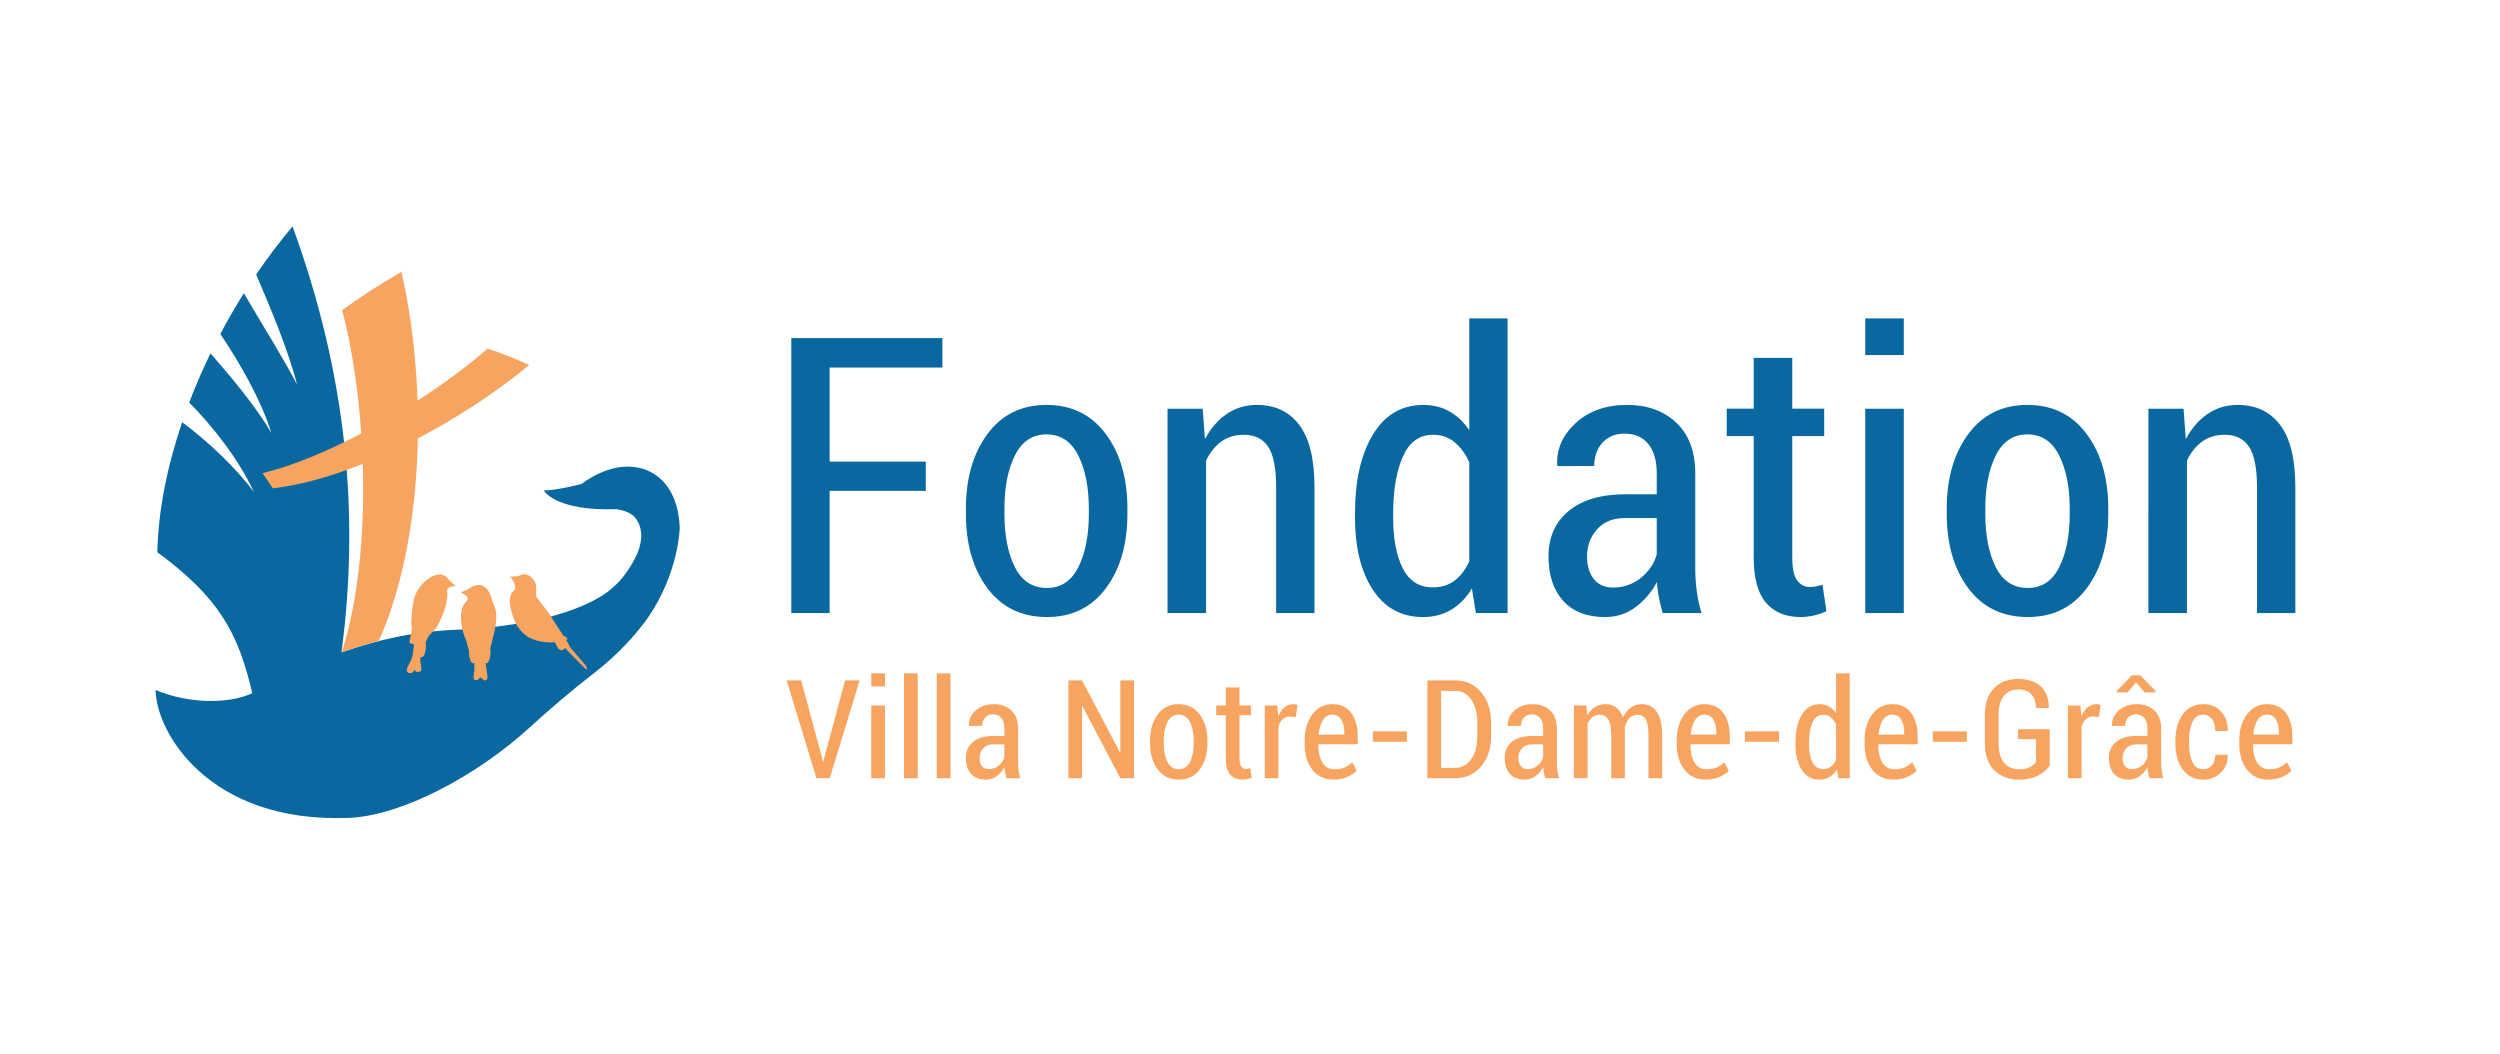<?xml version="1.0" encoding="utf-8"?>
<!-- Generator: Adobe Illustrator 25.3.0, SVG Export Plug-In . SVG Version: 6.00 Build 0)  -->
<svg version="1.1" id="Layer_1" xmlns="http://www.w3.org/2000/svg" xmlns:xlink="http://www.w3.org/1999/xlink" x="0px" y="0px"
	 viewBox="0 0 1494 630" style="enable-background:new 0 0 1494 630;" xml:space="preserve">
<style type="text/css">
	.st0{fill:#08689F;}
	.st1{fill:#F8A461;}
	.st2{fill-rule:evenodd;clip-rule:evenodd;fill:#08689F;}
	.st3{fill-rule:evenodd;clip-rule:evenodd;fill:#F8A461;}
</style>
<g>
	<path class="st0" d="M553.24,293.34h-57.45v73.03h-22.91V202.02h90.3v17.61h-67.39v56.21h57.45V293.34z"/>
	<path class="st0" d="M577.23,303.95c0-18.13,4.29-33,12.87-44.59c8.58-11.59,20.35-17.38,35.33-17.38
		c14.97,0,26.77,5.8,35.39,17.38c8.62,11.59,12.92,26.45,12.92,44.59V307c0,18.21-4.29,33.06-12.87,44.53
		c-8.58,11.48-20.32,17.21-35.22,17.21c-15.13,0-26.98-5.74-35.56-17.21c-8.58-11.47-12.87-26.32-12.87-44.53V303.95z M600.25,307
		c0,13.02,2.09,23.67,6.26,31.95c4.18,8.28,10.55,12.42,19.13,12.42c8.35,0,14.62-4.16,18.79-12.47c4.18-8.31,6.26-18.95,6.26-31.89
		v-3.05c0-12.79-2.11-23.38-6.32-31.78c-4.22-8.39-10.54-12.59-18.96-12.59c-8.43,0-14.73,4.2-18.91,12.59
		c-4.18,8.39-6.26,18.98-6.26,31.78V307z"/>
	<path class="st0" d="M718.72,244.24l1.35,18.17c3.46-6.47,7.83-11.49,13.09-15.07c5.27-3.57,11.25-5.36,17.95-5.36
		c10.84,0,19.28,3.99,25.34,11.96c6.06,7.98,9.09,20.39,9.09,37.25v75.18h-22.91v-75.06c0-11.51-1.6-19.64-4.8-24.38
		c-3.2-4.74-8.03-7.11-14.5-7.11c-5.27,0-9.78,1.37-13.55,4.12c-3.76,2.75-6.77,6.53-9.03,11.34v91.09h-23.03V244.24H718.72z"/>
	<path class="st0" d="M809.75,306.77c0-19.56,3.57-35.25,10.72-47.07c7.15-11.81,17.19-17.72,30.14-17.72
		c5.79,0,10.99,1.3,15.58,3.89c4.59,2.6,8.54,6.34,11.85,11.23v-66.82h22.91v176.09h-18.96l-2.37-14.67
		c-3.39,5.57-7.53,9.8-12.42,12.7c-4.89,2.9-10.5,4.35-16.82,4.35c-12.87,0-22.86-5.44-29.97-16.31
		c-7.11-10.87-10.67-25.3-10.67-43.29V306.77z M832.55,309.14c0,12.79,1.92,22.97,5.76,30.53c3.84,7.56,9.82,11.34,17.95,11.34
		c5.12,0,9.46-1.35,13.04-4.06c3.57-2.71,6.49-6.55,8.75-11.51v-59.15c-2.26-5.04-5.19-9.05-8.8-12.02
		c-3.61-2.97-7.9-4.46-12.87-4.46c-8.13,0-14.13,4.35-18,13.04c-3.88,8.69-5.81,20-5.81,33.92V309.14z"/>
	<path class="st0" d="M993.57,366.37c-0.98-3.69-1.75-6.98-2.31-9.88c-0.56-2.9-0.92-5.77-1.07-8.63c-3.24,6.02-7.51,11-12.81,14.96
		s-11.34,5.93-18.12,5.93c-10.91,0-19.28-3.23-25.12-9.71c-5.83-6.47-8.75-15.31-8.75-26.53c0-11.51,4.04-20.58,12.13-27.2
		c8.09-6.62,19.36-9.93,33.81-9.93h18.74v-12.53c0-7.45-1.66-13.26-4.97-17.44c-3.31-4.18-8.05-6.26-14.22-6.26
		c-5.57,0-9.99,1.81-13.26,5.42c-3.27,3.61-4.91,8.24-4.91,13.88l-21.9,0.11l-0.23-0.68c-0.45-9.48,3.23-17.83,11.06-25.06
		c7.83-7.22,18.06-10.84,30.7-10.84c12.12,0,21.94,3.56,29.46,10.67c7.52,7.11,11.29,17.25,11.29,30.42v56.66
		c0,4.67,0.3,9.2,0.9,13.6c0.6,4.4,1.54,8.75,2.82,13.04H993.57z M964,351.13c6.25,0,11.78-1.94,16.59-5.81
		c4.82-3.88,7.98-8.56,9.48-14.05v-21.67H971c-7.07,0-12.61,2.24-16.59,6.72c-3.99,4.48-5.98,9.88-5.98,16.2
		c0,5.64,1.35,10.16,4.06,13.55C955.19,349.44,959.03,351.13,964,351.13z"/>
	<path class="st0" d="M1071.06,213.87v30.36h19.08v16.37h-19.08v72.69c0,6.32,0.96,10.82,2.88,13.49c1.92,2.67,4.46,4.01,7.62,4.01
		c1.28,0,2.48-0.11,3.61-0.34c1.13-0.23,2.45-0.56,3.95-1.02l2.37,15.8c-2.18,1.05-4.61,1.9-7.28,2.54
		c-2.67,0.64-5.44,0.96-8.3,0.96c-8.8,0-15.65-2.84-20.54-8.52c-4.89-5.68-7.34-14.65-7.34-26.92V260.6h-16.14v-16.37h16.14v-30.36
		H1071.06z"/>
	<path class="st0" d="M1137.71,212.18h-23.03v-21.9h23.03V212.18z M1137.71,366.37h-23.03V244.24h23.03V366.37z"/>
	<path class="st0" d="M1163.39,303.95c0-18.13,4.29-33,12.87-44.59c8.58-11.59,20.35-17.38,35.33-17.38
		c14.97,0,26.77,5.8,35.39,17.38c8.62,11.59,12.92,26.45,12.92,44.59V307c0,18.21-4.29,33.06-12.87,44.53
		c-8.58,11.48-20.32,17.21-35.22,17.21c-15.13,0-26.98-5.74-35.56-17.21c-8.58-11.47-12.87-26.32-12.87-44.53V303.95z M1186.42,307
		c0,13.02,2.09,23.67,6.27,31.95c4.18,8.28,10.55,12.42,19.13,12.42c8.35,0,14.62-4.16,18.79-12.47c4.18-8.31,6.26-18.95,6.26-31.89
		v-3.05c0-12.79-2.11-23.38-6.32-31.78c-4.21-8.39-10.54-12.59-18.96-12.59c-8.43,0-14.73,4.2-18.91,12.59
		c-4.18,8.39-6.27,18.98-6.27,31.78V307z"/>
	<path class="st0" d="M1304.88,244.24l1.35,18.17c3.46-6.47,7.83-11.49,13.09-15.07c5.27-3.57,11.25-5.36,17.95-5.36
		c10.84,0,19.28,3.99,25.34,11.96c6.06,7.98,9.09,20.39,9.09,37.25v75.18h-22.91v-75.06c0-11.51-1.6-19.64-4.8-24.38
		c-3.2-4.74-8.03-7.11-14.5-7.11c-5.27,0-9.78,1.37-13.55,4.12c-3.76,2.75-6.77,6.53-9.03,11.34v91.09h-23.03V244.24H1304.88z"/>
	<path class="st1" d="M490.94,451.64l0.84,3.57h0.24l0.84-3.53l12.17-45.09h8.71l-17.87,58.46h-7.95l-17.83-58.46h8.67
		L490.94,451.64z"/>
	<path class="st1" d="M528.86,410.2h-8.19v-7.79h8.19V410.2z M528.86,465.05h-8.19v-43.45h8.19V465.05z"/>
	<path class="st1" d="M548.44,465.05h-8.19v-62.64h8.19V465.05z"/>
	<path class="st1" d="M568.02,465.05h-8.19v-62.64h8.19V465.05z"/>
	<path class="st1" d="M601.44,465.05c-0.35-1.31-0.62-2.48-0.82-3.51c-0.2-1.03-0.33-2.05-0.38-3.07c-1.15,2.14-2.67,3.92-4.56,5.32
		c-1.89,1.41-4.04,2.11-6.44,2.11c-3.88,0-6.86-1.15-8.93-3.45c-2.07-2.3-3.11-5.45-3.11-9.44c0-4.1,1.44-7.32,4.32-9.68
		c2.88-2.36,6.89-3.53,12.03-3.53h6.67v-4.46c0-2.65-0.59-4.72-1.77-6.2c-1.18-1.49-2.86-2.23-5.06-2.23
		c-1.98,0-3.55,0.64-4.72,1.93c-1.16,1.29-1.75,2.93-1.75,4.94l-7.79,0.04l-0.08-0.24c-0.16-3.37,1.15-6.34,3.94-8.91
		c2.78-2.57,6.42-3.85,10.92-3.85c4.31,0,7.8,1.26,10.48,3.79c2.68,2.53,4.02,6.14,4.02,10.82v20.16c0,1.66,0.11,3.27,0.32,4.84
		c0.21,1.57,0.55,3.11,1,4.64H601.44z M590.92,459.63c2.22,0,4.19-0.69,5.9-2.07c1.71-1.38,2.84-3.04,3.37-5v-7.71h-6.79
		c-2.52,0-4.48,0.8-5.9,2.39c-1.42,1.59-2.13,3.51-2.13,5.76c0,2.01,0.48,3.61,1.45,4.82C587.79,459.03,589.16,459.63,590.92,459.63
		z"/>
	<path class="st1" d="M677.7,465.05h-8.19l-22.65-43.12l-0.24,0.08v43.04h-8.15v-58.46h8.15l22.65,43l0.24-0.04v-42.96h8.19V465.05z
		"/>
	<path class="st1" d="M687.24,442.85c0-6.45,1.53-11.74,4.58-15.86c3.05-4.12,7.24-6.18,12.57-6.18c5.33,0,9.52,2.06,12.59,6.18
		c3.06,4.12,4.6,9.41,4.6,15.86v1.08c0,6.48-1.53,11.76-4.58,15.84c-3.05,4.08-7.23,6.12-12.53,6.12c-5.38,0-9.6-2.04-12.65-6.12
		c-3.05-4.08-4.58-9.36-4.58-15.84V442.85z M695.43,443.93c0,4.63,0.74,8.42,2.23,11.36c1.49,2.94,3.75,4.42,6.81,4.42
		c2.97,0,5.2-1.48,6.69-4.44c1.49-2.96,2.23-6.74,2.23-11.34v-1.08c0-4.55-0.75-8.32-2.25-11.3c-1.5-2.98-3.75-4.48-6.75-4.48
		c-3,0-5.24,1.49-6.73,4.48c-1.49,2.99-2.23,6.75-2.23,11.3V443.93z"/>
	<path class="st1" d="M740.74,410.8v10.8h6.79v5.82h-6.79v25.86c0,2.25,0.34,3.85,1.02,4.8s1.59,1.43,2.71,1.43
		c0.46,0,0.88-0.04,1.29-0.12c0.4-0.08,0.87-0.2,1.41-0.36l0.84,5.62c-0.78,0.38-1.64,0.68-2.59,0.9s-1.93,0.34-2.95,0.34
		c-3.13,0-5.57-1.01-7.31-3.03c-1.74-2.02-2.61-5.21-2.61-9.58v-25.86h-5.74v-5.82h5.74v-10.8H740.74z"/>
	<path class="st1" d="M774.45,428.39l-3.53-0.2c-1.71,0-3.14,0.52-4.28,1.55c-1.14,1.03-2.01,2.48-2.63,4.36v30.96h-8.19v-43.45
		h7.51l0.56,6.42c0.96-2.28,2.2-4.05,3.69-5.32s3.23-1.91,5.18-1.91c0.51,0,0.98,0.05,1.43,0.14s0.84,0.21,1.18,0.34L774.45,428.39z
		"/>
	<path class="st1" d="M796.96,465.89c-5.41,0-9.64-1.98-12.71-5.94c-3.07-3.96-4.6-9.11-4.6-15.46v-1.89
		c0-6.37,1.53-11.6,4.58-15.68c3.05-4.08,7.04-6.12,11.97-6.12c4.95,0,8.72,1.75,11.3,5.26c2.58,3.51,3.88,8.22,3.88,14.13v4.58
		H787.8c0,4.44,0.8,8.04,2.39,10.8c1.59,2.76,4.04,4.14,7.33,4.14c2.28,0,4.26-0.35,5.94-1.06c1.69-0.71,3.24-1.75,4.66-3.11
		l2.65,5.06c-1.45,1.5-3.35,2.76-5.72,3.77S799.98,465.89,796.96,465.89z M796.2,427.07c-2.36,0-4.23,1.09-5.62,3.27
		c-1.39,2.18-2.26,5.07-2.61,8.65h15.38v-0.92c0-3.27-0.58-5.92-1.75-7.95C800.43,428.08,798.63,427.07,796.2,427.07z"/>
	<path class="st1" d="M840.79,443.29h-20.36v-6.22h20.36V443.29z"/>
	<path class="st1" d="M853.01,465.05v-58.46h16.58c6.32,0,11.48,2.34,15.48,7.03s6,10.71,6,18.07V440c0,7.39-2,13.41-6,18.07
		c-4,4.66-9.16,6.99-15.48,6.99H853.01z M861.17,412.85v46.02h8.43c4.01,0,7.23-1.76,9.64-5.28c2.41-3.52,3.61-8.05,3.61-13.59
		v-8.39c0-5.46-1.2-9.95-3.61-13.47c-2.41-3.52-5.62-5.28-9.64-5.28H861.17z"/>
	<path class="st1" d="M923.43,465.05c-0.35-1.31-0.62-2.48-0.82-3.51c-0.2-1.03-0.33-2.05-0.38-3.07c-1.15,2.14-2.67,3.92-4.56,5.32
		c-1.89,1.41-4.04,2.11-6.44,2.11c-3.88,0-6.86-1.15-8.93-3.45c-2.07-2.3-3.11-5.45-3.11-9.44c0-4.1,1.44-7.32,4.32-9.68
		c2.88-2.36,6.89-3.53,12.03-3.53h6.67v-4.46c0-2.65-0.59-4.72-1.77-6.2c-1.18-1.49-2.87-2.23-5.06-2.23
		c-1.98,0-3.55,0.64-4.72,1.93c-1.17,1.29-1.75,2.93-1.75,4.94l-7.79,0.04l-0.08-0.24c-0.16-3.37,1.15-6.34,3.94-8.91
		c2.78-2.57,6.42-3.85,10.92-3.85c4.31,0,7.8,1.26,10.48,3.79c2.68,2.53,4.02,6.14,4.02,10.82v20.16c0,1.66,0.11,3.27,0.32,4.84
		c0.21,1.57,0.55,3.11,1,4.64H923.43z M912.91,459.63c2.22,0,4.19-0.69,5.9-2.07s2.84-3.04,3.37-5v-7.71h-6.79
		c-2.52,0-4.48,0.8-5.9,2.39c-1.42,1.59-2.13,3.51-2.13,5.76c0,2.01,0.48,3.61,1.45,4.82C909.77,459.03,911.14,459.63,912.91,459.63
		z"/>
	<path class="st1" d="M948.06,421.61l0.44,5.9c1.2-2.14,2.74-3.79,4.6-4.96c1.86-1.16,4.02-1.75,6.48-1.75
		c2.41,0,4.5,0.66,6.26,1.99c1.77,1.33,3.09,3.34,3.98,6.04c1.15-2.52,2.68-4.48,4.6-5.9c1.91-1.42,4.17-2.13,6.77-2.13
		c3.77,0,6.74,1.53,8.89,4.6c2.15,3.07,3.23,7.73,3.23,13.99v25.66h-8.19v-25.7c0-4.52-0.56-7.69-1.69-9.5
		c-1.12-1.81-2.8-2.71-5.02-2.71c-1.87,0-3.45,0.7-4.72,2.09c-1.27,1.39-2.2,3.23-2.79,5.5c0.03,0.48,0.05,0.98,0.08,1.5
		c0.03,0.52,0.04,1.05,0.04,1.59v27.22h-8.15v-25.7c0-4.36-0.58-7.49-1.73-9.38c-1.15-1.89-2.83-2.83-5.02-2.83
		c-1.77,0-3.27,0.48-4.5,1.45c-1.23,0.96-2.2,2.29-2.89,3.97v32.48h-8.19v-43.45H948.06z"/>
	<path class="st1" d="M1019.31,465.89c-5.41,0-9.64-1.98-12.71-5.94c-3.07-3.96-4.6-9.11-4.6-15.46v-1.89
		c0-6.37,1.53-11.6,4.58-15.68c3.05-4.08,7.04-6.12,11.97-6.12c4.95,0,8.72,1.75,11.3,5.26c2.58,3.51,3.88,8.22,3.88,14.13v4.58
		h-23.57c0,4.44,0.8,8.04,2.39,10.8c1.59,2.76,4.04,4.14,7.33,4.14c2.28,0,4.26-0.35,5.94-1.06c1.69-0.71,3.24-1.75,4.66-3.11
		l2.65,5.06c-1.45,1.5-3.35,2.76-5.72,3.77S1022.34,465.89,1019.31,465.89z M1018.55,427.07c-2.36,0-4.23,1.09-5.62,3.27
		c-1.39,2.18-2.26,5.07-2.61,8.65h15.38v-0.92c0-3.27-0.58-5.92-1.75-7.95C1022.79,428.08,1020.99,427.07,1018.55,427.07z"/>
	<path class="st1" d="M1063.14,443.29h-20.36v-6.22h20.36V443.29z"/>
	<path class="st1" d="M1072.96,443.85c0-6.96,1.27-12.54,3.81-16.74c2.54-4.2,6.12-6.3,10.72-6.3c2.06,0,3.91,0.46,5.54,1.38
		c1.63,0.92,3.04,2.26,4.22,4v-23.77h8.15v62.64h-6.75l-0.84-5.22c-1.21,1.98-2.68,3.49-4.42,4.52c-1.74,1.03-3.73,1.55-5.98,1.55
		c-4.58,0-8.13-1.93-10.66-5.8c-2.53-3.87-3.79-9-3.79-15.4V443.85z M1081.07,444.69c0,4.55,0.68,8.17,2.05,10.86
		s3.49,4.04,6.38,4.04c1.82,0,3.37-0.48,4.64-1.45c1.27-0.96,2.31-2.33,3.11-4.1v-21.04c-0.8-1.79-1.85-3.22-3.13-4.28
		s-2.81-1.59-4.58-1.59c-2.89,0-5.03,1.55-6.41,4.64s-2.07,7.11-2.07,12.07V444.69z"/>
	<path class="st1" d="M1131.57,465.89c-5.41,0-9.64-1.98-12.71-5.94c-3.07-3.96-4.6-9.11-4.6-15.46v-1.89
		c0-6.37,1.53-11.6,4.58-15.68c3.05-4.08,7.04-6.12,11.97-6.12c4.95,0,8.72,1.75,11.3,5.26c2.58,3.51,3.88,8.22,3.88,14.13v4.58
		h-23.57c0,4.44,0.8,8.04,2.39,10.8c1.59,2.76,4.04,4.14,7.33,4.14c2.28,0,4.26-0.35,5.94-1.06c1.69-0.71,3.24-1.75,4.66-3.11
		l2.65,5.06c-1.45,1.5-3.35,2.76-5.72,3.77S1134.59,465.89,1131.57,465.89z M1130.8,427.07c-2.36,0-4.23,1.09-5.62,3.27
		c-1.39,2.18-2.26,5.07-2.61,8.65h15.38v-0.92c0-3.27-0.58-5.92-1.75-7.95C1135.04,428.08,1133.24,427.07,1130.8,427.07z"/>
	<path class="st1" d="M1175.4,443.29h-20.36v-6.22h20.36V443.29z"/>
	<path class="st1" d="M1224.93,457.42c-1.39,2.22-3.61,4.19-6.65,5.9c-3.04,1.71-6.95,2.57-11.75,2.57c-6.1,0-11.02-1.86-14.76-5.58
		c-3.73-3.72-5.6-9.02-5.6-15.9v-17.35c0-6.77,1.81-12.02,5.42-15.74c3.61-3.72,8.42-5.58,14.42-5.58c5.92,0,10.48,1.53,13.69,4.58
		s4.76,7.23,4.66,12.53l-0.08,0.24h-7.67c0-3.51-0.89-6.23-2.67-8.17c-1.78-1.94-4.37-2.91-7.77-2.91c-3.67,0-6.55,1.28-8.65,3.83
		c-2.1,2.56-3.15,6.27-3.15,11.14v17.43c0,4.98,1.09,8.77,3.27,11.38c2.18,2.61,5.15,3.92,8.89,3.92c2.76,0,4.96-0.43,6.61-1.28
		s2.84-1.9,3.59-3.13v-13.61h-10.76v-5.94h18.95V457.42z"/>
	<path class="st1" d="M1254.38,428.39l-3.53-0.2c-1.71,0-3.14,0.52-4.28,1.55c-1.14,1.03-2.01,2.48-2.63,4.36v30.96h-8.19v-43.45
		h7.51l0.56,6.42c0.96-2.28,2.2-4.05,3.69-5.32s3.23-1.91,5.18-1.91c0.51,0,0.98,0.05,1.43,0.14s0.84,0.21,1.18,0.34L1254.38,428.39
		z"/>
	<path class="st1" d="M1284.52,465.05c-0.35-1.31-0.62-2.48-0.82-3.51c-0.2-1.03-0.33-2.05-0.38-3.07
		c-1.15,2.14-2.67,3.92-4.56,5.32c-1.89,1.41-4.04,2.11-6.44,2.11c-3.88,0-6.86-1.15-8.93-3.45c-2.07-2.3-3.11-5.45-3.11-9.44
		c0-4.1,1.44-7.32,4.32-9.68c2.88-2.36,6.89-3.53,12.03-3.53h6.67v-4.46c0-2.65-0.59-4.72-1.77-6.2c-1.18-1.49-2.87-2.23-5.06-2.23
		c-1.98,0-3.55,0.64-4.72,1.93c-1.17,1.29-1.75,2.93-1.75,4.94l-7.79,0.04l-0.08-0.24c-0.16-3.37,1.15-6.34,3.94-8.91
		c2.78-2.57,6.42-3.85,10.92-3.85c4.31,0,7.8,1.26,10.48,3.79c2.68,2.53,4.02,6.14,4.02,10.82v20.16c0,1.66,0.11,3.27,0.32,4.84
		c0.21,1.57,0.55,3.11,1,4.64H1284.52z M1288.13,412.89v0.88h-6.58l-5.06-6.06l-4.98,6.06h-6.5v-0.92l9.03-9.32h4.94L1288.13,412.89
		z M1274,459.63c2.22,0,4.19-0.69,5.9-2.07s2.84-3.04,3.37-5v-7.71h-6.79c-2.52,0-4.48,0.8-5.9,2.39c-1.42,1.59-2.13,3.51-2.13,5.76
		c0,2.01,0.48,3.61,1.45,4.82C1270.86,459.03,1272.23,459.63,1274,459.63z"/>
	<path class="st1" d="M1316.78,459.71c2.01,0,3.69-0.78,5.04-2.33c1.35-1.55,2.03-3.65,2.03-6.3h7.35l0.08,0.24
		c0.11,4.1-1.27,7.55-4.14,10.36s-6.32,4.22-10.36,4.22c-5.35,0-9.49-2.04-12.41-6.12c-2.92-4.08-4.38-9.3-4.38-15.64v-1.53
		c0-6.32,1.46-11.53,4.38-15.64c2.92-4.11,7.05-6.16,12.41-6.16c4.34,0,7.86,1.47,10.58,4.4c2.72,2.93,4.04,6.74,3.96,11.42
		l-0.08,0.2h-7.39c0-2.89-0.65-5.24-1.95-7.05c-1.3-1.81-3-2.71-5.12-2.71c-3.05,0-5.25,1.47-6.61,4.42
		c-1.35,2.95-2.03,6.65-2.03,11.12v1.53c0,4.55,0.67,8.29,2.01,11.2S1313.7,459.71,1316.78,459.71z"/>
	<path class="st1" d="M1355.51,465.89c-5.41,0-9.64-1.98-12.71-5.94c-3.07-3.96-4.6-9.11-4.6-15.46v-1.89
		c0-6.37,1.53-11.6,4.58-15.68c3.05-4.08,7.04-6.12,11.97-6.12c4.95,0,8.72,1.75,11.3,5.26c2.58,3.51,3.88,8.22,3.88,14.13v4.58
		h-23.57c0,4.44,0.8,8.04,2.39,10.8c1.59,2.76,4.04,4.14,7.33,4.14c2.28,0,4.26-0.35,5.94-1.06c1.69-0.71,3.24-1.75,4.66-3.11
		l2.65,5.06c-1.45,1.5-3.35,2.76-5.72,3.77S1358.53,465.89,1355.51,465.89z M1354.75,427.07c-2.36,0-4.23,1.09-5.62,3.27
		c-1.39,2.18-2.26,5.07-2.61,8.65h15.38v-0.92c0-3.27-0.58-5.92-1.75-7.95C1358.98,428.08,1357.18,427.07,1354.75,427.07z"/>
</g>
<g>
	<path class="st2" d="M375.34,306.26c-3.85-1.85-7.38-1.98-7.38-1.98c-36.23,1.19-43-11.15-43-11.15c9.95-0.4,22.69-3.98,22.69-3.98
		s16.41-13.31,33.44-9.69c0,0,23.74,2.37,25.11,35.83c0,0-0.3,26.58-19.07,53.97c-7.48,10.4-17.91,21.98-32.34,33.14
		c-13.04,10.08-25.64,20.81-38.25,32.33c-31.78,29.01-76.59,52.75-107.94,54.02c-84.38,3.42-115.52-51.88-115.6-76.42
		c19.24,8.13,43.11,8.66,57.76,1.93c-8.43-36.48-20.12-57.22-56.72-84.27c0.45-23.8,5.57-50.45,14.81-77.68
		c15.23,11.24,32.07,27.17,42.92,41.74c-9.22-19.69-24.28-38.94-38.69-53.5c3.73-9.81,7.98-19.65,12.72-29.42
		c12.47,14.31,27.35,32.09,36.43,47.68c-6.72-20.99-19.18-42.28-30.56-59.25c4.35-8.21,9.04-16.34,14.06-24.32
		c9.61,16.54,22.93,37.58,31.78,54.52c-5.64-21.82-16.07-46.03-24.42-65.76c6.74-9.9,14-19.51,21.74-28.71
		c32.47,89.2,40.15,172.1,29.24,254.6c21.01-7.51,43.9-12.71,70.3-13.64c9.8-0.34,19.83-1.31,29.93-2.82c0,0,42.89-5.13,62.04-22.41
		c1.32-1.19,2.64-2.44,3.91-3.75c0,0,9.18-10.29,11.98-20.5c3.65-12.93-4.11-18.88-4.11-18.88
		C377.2,307.24,376.26,306.7,375.34,306.26"/>
	<path class="st1" d="M262.32,372.41c2.05-4.37,6.07-13.24,4.82-19.94c0.11-0.18,0.22-0.36,0.34-0.54c0.56-0.83,1.27-1.2,2.31-1.35
		c0.77-0.11,1.5-0.22,2.41-0.36c-0.11-0.25-2-1.99-3.93-3.64l0,0c0,0-2.92-5.6-9.86-2.17c-0.1,0.05-0.2,0.1-0.3,0.15
		c-0.11,0.06-0.22,0.12-0.33,0.18c-0.02,0.01-0.04,0.02-0.05,0.03c-0.01,0-0.01,0.01-0.02,0.01c-0.66,0.37-1.35,0.81-2.07,1.34
		l0.01,0c-2.2,1.58-4.08,3.48-5.54,5.8c-1.16,1.85-2.24,3.79-2.69,5.98c-0.28,1.34-0.56,2.68-0.82,4.02
		c-0.13,0.55-0.81,8.57-0.81,8.57c-0.01,2.08,0.09,3.55,0.09,3.55s0.37,1.52-0.02,3.6c-0.39,2.55-1.45,6.1-1.1,6.43
		c0.12,0.52,1.07,0.6,1.84,0.69c0.49,0.06,0.84,0.5,0.77,0.99c-0.25,1.9-0.47,3.73-0.76,5.54c-0.14,0.85-0.51,2.19-0.86,2.98
		c-0.55,1.25-1.25,2.42-1.87,3.63c-0.65,1.26-1.18,3.04-0.25,3.95c1.36,0.69,3.21,0.65,4.06-1.79c0.09,1,1.27,1.81,2.83,1.38
		c2.63-0.49,0.49-4.76,0.67-7c0.05-0.62,0.11-1.23,0.19-1.85c0.94,0.37,2.27,0.04,2.9-3.78c0.36-2.2,0.27-3.83,0.04-4.98
		c0.59-1.26,1.2-2.5,1.86-3.72c0.08-0.14,0.13-0.3,0.24-0.4C261.29,375.35,262.32,372.41,262.32,372.41z M295.18,378.95
		c0,0,2.36-9.54,0.98-14.68c-0.47-1.76-2.18-5.46-2.66-7.64c0,0-3.16-11.59-13.04-5.03c-0.05,0.03-0.12,0.09-0.2,0.15
		c-0.37,0.31-0.79,0.56-1.24,0.73c-1.02,0.39-2.87,1.12-3.59,1.66c0,0,1.32,0.25,3.34,2.02c0.89,0.78,0.93,2.16,0.09,2.99
		c-1.37,1.36-3.13,3.95-3.39,8.41c0,0-0.2,5.32,1.34,10.51l0.62,1.91c0.27,0.71,0.56,1.4,0.91,2.05c0,0,0,0,0,0.01l0.51,1.69
		c0.45,1.66,0.86,3.46,1.44,5.11c-0.06,0.98-0.02,2.17,0.21,3.61c0.65,3.95,2.04,4.17,2.99,3.74c0.02,2.13,0.09,4.26-0.26,6.4
		c-0.2,1.24-0.64,3.09,0.63,3.81c1.53,0.52,2.2-0.88,3.37-1.6c3.59,3.93,4.2,0.31,4.12-0.22c-0.31-2.33-0.64-4.66-0.96-6.99
		c-0.06-0.43-0.12-0.86-0.18-1.28c0.92,0.22,2.08-0.35,2.66-3.86c0.35-2.11,0.27-3.7,0.06-4.84c0.65-1.94,1.07-4.23,1.52-6.17
		L295.18,378.95z M315.45,380.65c3.52,1.89,8.85,3.63,16.18,3.21l1.71,3.33c0,0,1.45,2.14,3.26,1.13c0.59-0.33,0.89-0.71,0.99-1.1
		c3.94,4.02,7.89,8.04,11.84,12.05c0.33,0.34,0.87,0.85,1.33,0.62c0.38-0.41-0.75-2.19-1.49-3.08c-0.98-1.19-2-2.34-3-3.51
		c-1.9-2.21-3.83-4.39-5.67-6.65c-0.46-0.56-0.43-1.25-0.91-2l-1.29-2.01c1.51-0.85,0.17-1.93-1.87-2.9l-8.59-13.35
		c-1.93-2.58-3.92-5.12-5.88-7.68c-0.31-0.4-0.64-0.78-0.97-1.16c-0.54-0.64-0.8-1.47-0.74-2.3c0.07-1.05,0.07-2.1,0.12-3.15
		c0.11-2.14-0.44-4.15-1.75-5.78c-0.93-1.15-3.89-4.65-8.08-2.44c-0.43,0.23-0.91,0.44-1.3,0.48c-1.41,0.14-3.19,0.16-4.6,0.28
		c0.98,1.05,1.84,2.18,2.38,3.38c0.36,0.79,0.6,1.65,0.76,2.51c0.19,0.97-0.11,1.86-0.87,2.54c-0.29,0.26-0.75,0.58-0.96,0.89
		c-3.05,4.34-0.4,12.46,1.94,18.2C308,372.14,310.3,377.11,315.45,380.65z"/>
	<path class="st3" d="M226.38,383.06c15.21-34.14,22.53-77.5,23.32-121.06c24.34-12.73,47.66-28.18,66.53-43.86
		c-8.62-3.98-16.85-7.24-24.81-9.82c-11.58,10.14-26.09,20.91-41.89,31.1c-0.89-26.88-4.19-53.25-9.62-76.96
		c-13.16,7.58-24.91,15.17-35.44,22.89c5.62,21.38,9.57,47,11.4,73.72c-20.41,10.72-41.06,19.36-58.97,23.7l6.16,9.08
		c16.61-1.92,35.02-7.17,53.73-14.64c1.25,40.02-2.4,80.91-12.52,112.56C204.28,389.78,217.33,385.27,226.38,383.06z"/>
</g>
</svg>
